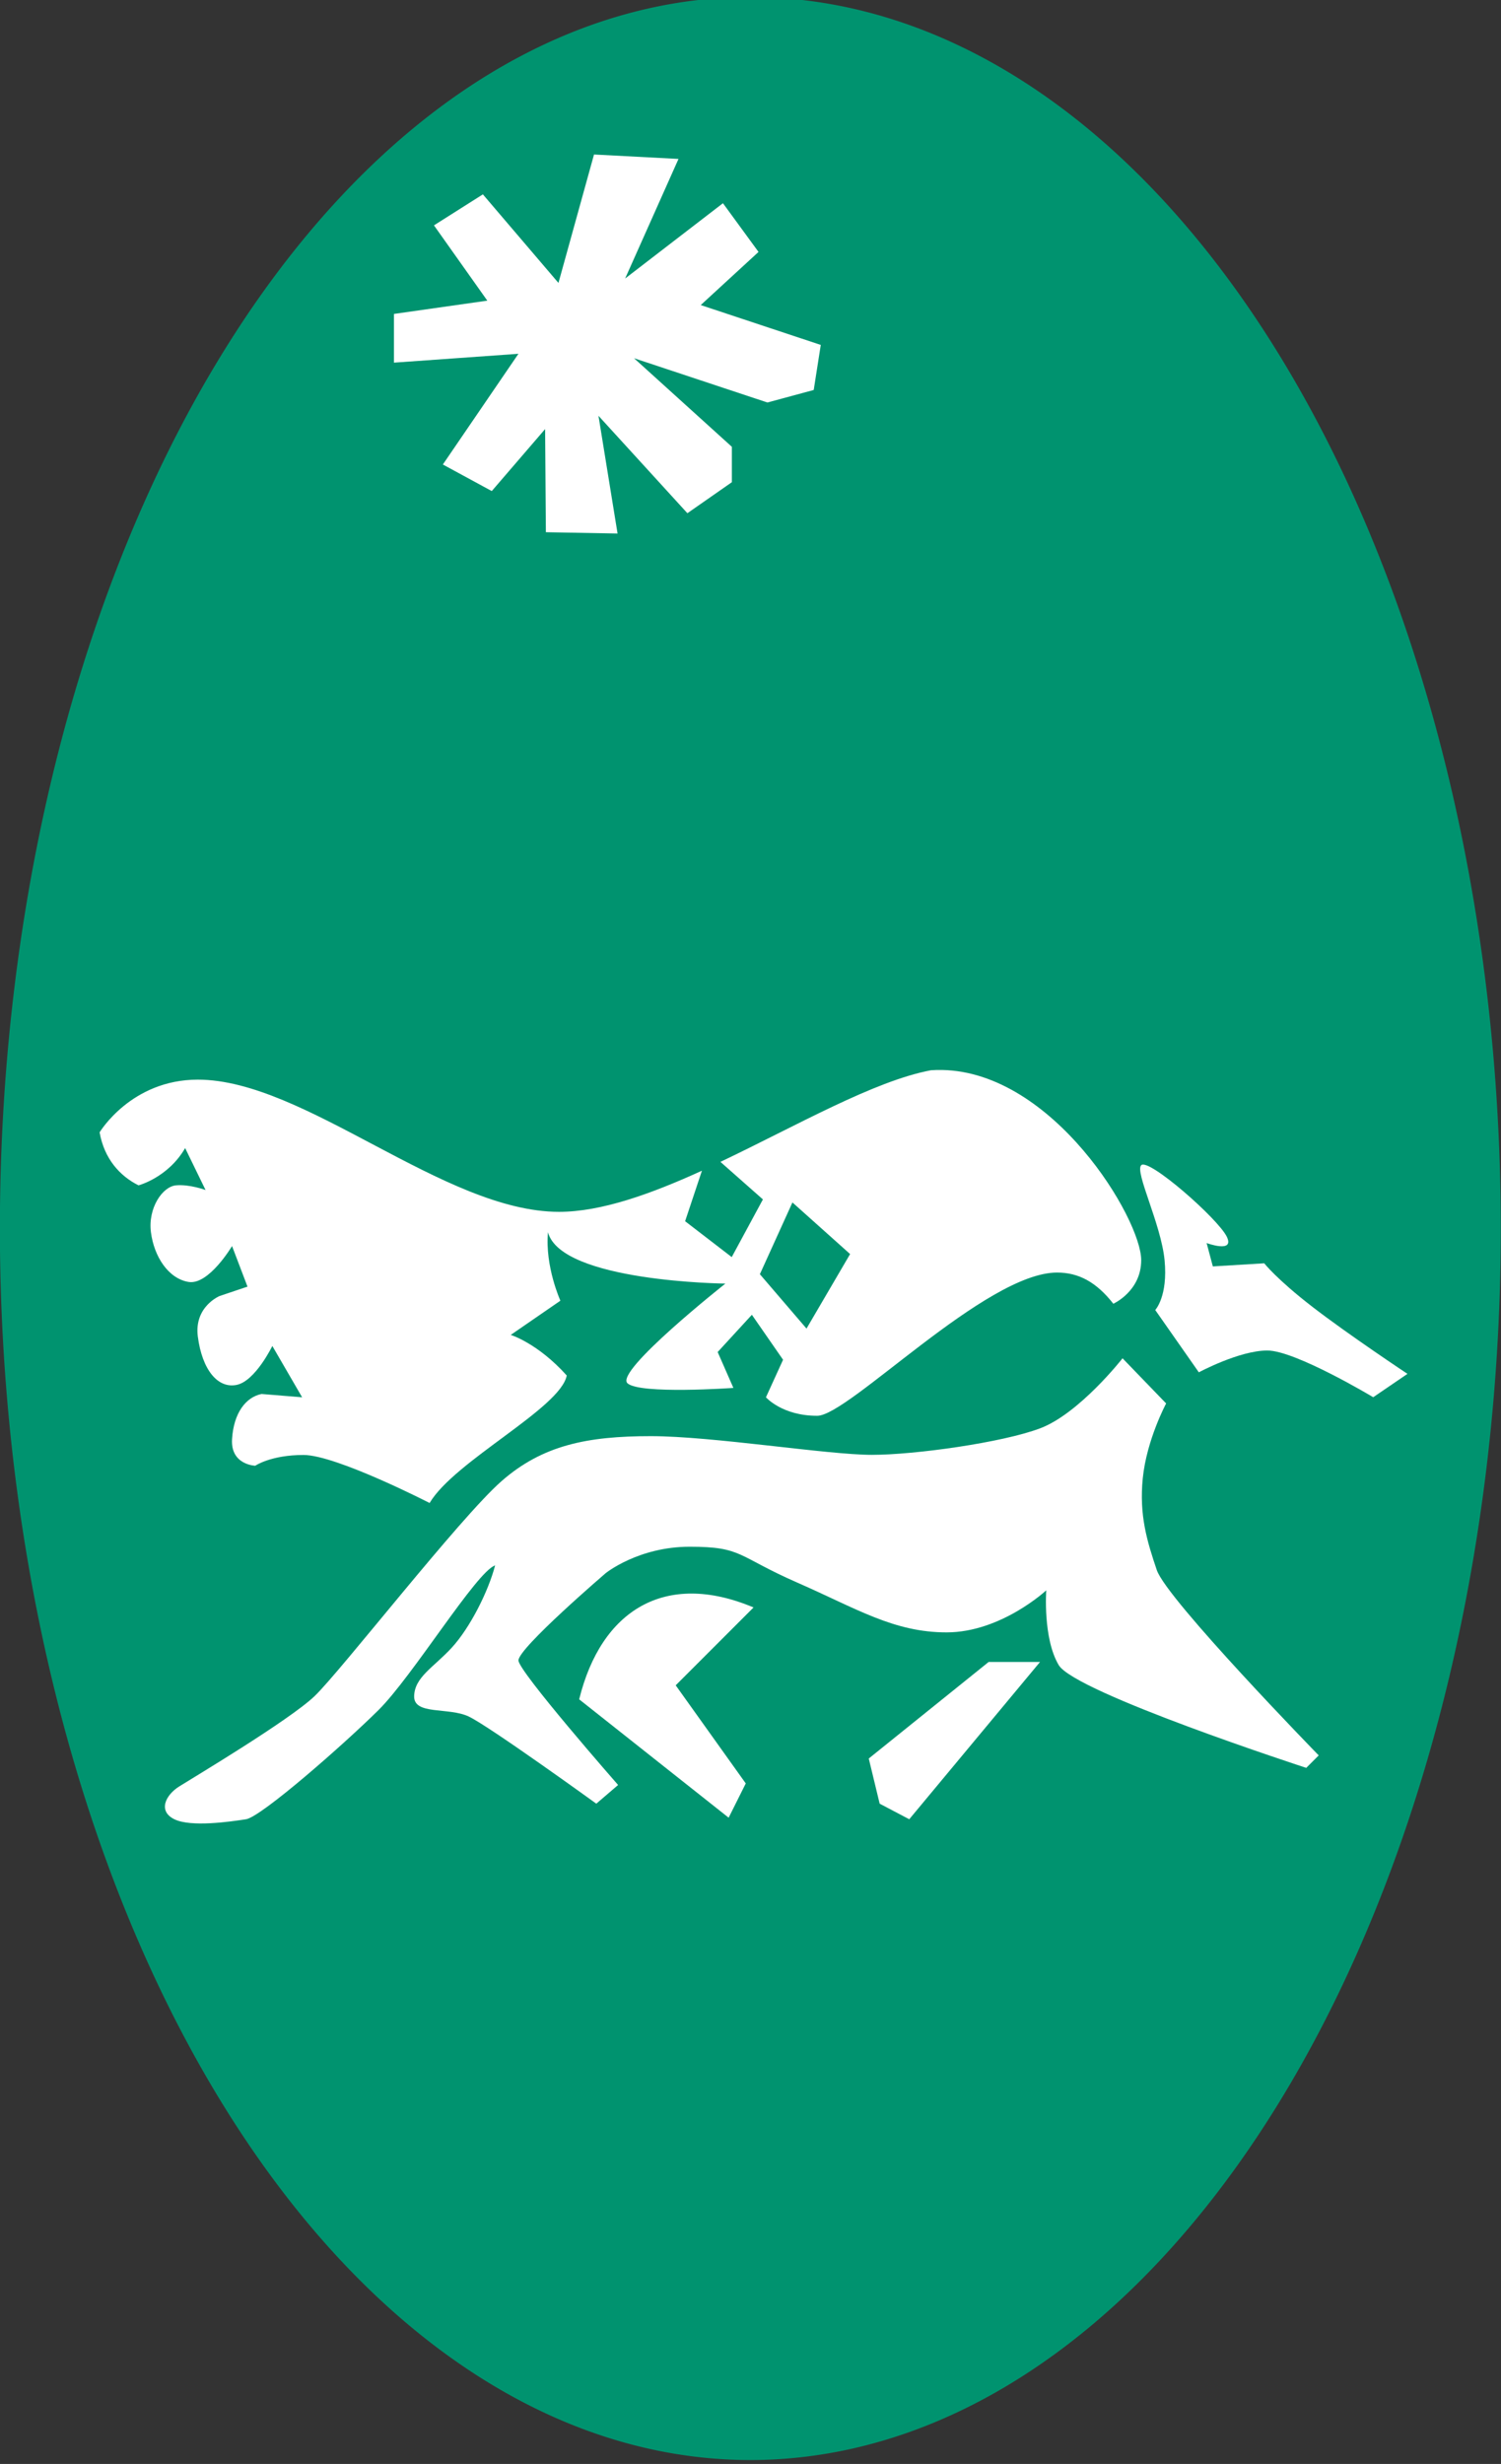<?xml version="1.0" encoding="UTF-8" standalone="no"?>
<!-- Created with Inkscape (http://www.inkscape.org/) -->
<svg
   xmlns:dc="http://purl.org/dc/elements/1.1/"
   xmlns:cc="http://web.resource.org/cc/"
   xmlns:rdf="http://www.w3.org/1999/02/22-rdf-syntax-ns#"
   xmlns:svg="http://www.w3.org/2000/svg"
   xmlns="http://www.w3.org/2000/svg"
   xmlns:sodipodi="http://sodipodi.sourceforge.net/DTD/sodipodi-0.dtd"
   xmlns:inkscape="http://www.inkscape.org/namespaces/inkscape"
   id="svg2"
   sodipodi:version="0.32"
   inkscape:version="0.44"
   width="170"
   height="279"
   version="1.0"
   sodipodi:docbase="C:\Documents and Settings\Jérôme\Mes documents\Mes images\Divers\WIKI COMMONS\Parc naturels français"
   sodipodi:docname="Parc naturel régional de l'Armorique.svg">
  <rect width="100%" height="100%" fill="#333333" stroke="none"/>
  <defs
     id="defs5" />
  <sodipodi:namedview
     inkscape:window-height="712"
     inkscape:window-width="1024"
     inkscape:pageshadow="2"
     inkscape:pageopacity="0.0"
     borderopacity="1.0"
     bordercolor="#666666"
     pagecolor="#ffffff"
     id="base"
     inkscape:zoom="1.4177628"
     inkscape:cx="48.804105"
     inkscape:cy="103.27235"
     inkscape:window-x="1"
     inkscape:window-y="247"
     inkscape:current-layer="layer1" />
  <g
     inkscape:groupmode="layer"
     id="layer1"
     inkscape:label="dessin"
     style="display:inline">
    <g
       id="g8430">
      <path
         transform="matrix(1.226,0,0,1.013,-155.324,-829.928)"
         d="M 265.334 956.603 A 69.326 137.655 0 1 1  126.682,956.603 A 69.326 137.655 0 1 1  265.334 956.603 z"
         sodipodi:ry="137.65453"
         sodipodi:rx="69.326012"
         sodipodi:cy="956.60254"
         sodipodi:cx="196.00807"
         id="path1335"
         style="color:black;fill:#00936f;fill-opacity:1;fill-rule:evenodd;stroke:none;stroke-width:2;stroke-linecap:butt;stroke-linejoin:round;marker:none;marker-start:none;marker-mid:none;marker-end:none;stroke-miterlimit:4;stroke-dasharray:none;stroke-dashoffset:0;stroke-opacity:1;visibility:visible;display:inline;overflow:visible"
         sodipodi:type="arc" />
      <path
         sodipodi:nodetypes="ccccccccccccccccccccccccccc"
         id="path3083"
         d="M 67.277,17.495 L 76.845,17.997 L 70.802,31.536 L 81.88,23.011 L 85.909,28.527 L 79.363,34.544 L 92.958,39.057 L 92.16,44.158 L 86.916,45.576 L 71.809,40.562 L 82.887,50.591 L 82.887,54.602 L 77.852,58.112 L 67.781,47.081 L 69.943,60.412 L 61.825,60.265 L 61.738,48.585 L 55.696,55.605 L 50.157,52.597 L 58.717,40.06 L 44.618,41.063 L 44.618,35.547 L 55.192,34.043 L 49.15,25.518 L 54.689,22.008 L 63.249,32.037 L 67.277,17.495 z "
         style="fill:white;fill-opacity:1;fill-rule:evenodd;stroke:none;stroke-width:1px;stroke-linecap:butt;stroke-linejoin:miter;stroke-opacity:1" />
      <path
         sodipodi:nodetypes="cccccc"
         id="path7529"
         d="M 65.596,192.42 C 68.065,182.369 75.295,177.784 85.346,182.016 L 76.529,190.833 L 84.464,201.942 L 82.524,205.821 L 65.596,192.42 z "
         style="fill:white;fill-opacity:1;fill-rule:evenodd;stroke:none;stroke-width:1px;stroke-linecap:butt;stroke-linejoin:miter;stroke-opacity:1" />
      <path
         id="path7531"
         d="M 111.972,188.188 L 117.791,188.188 L 102.979,205.998 L 99.629,204.234 L 98.394,199.121 L 111.972,188.188 z "
         style="fill:white;fill-opacity:1;fill-rule:evenodd;stroke:none;stroke-width:1px;stroke-linecap:butt;stroke-linejoin:miter;stroke-opacity:1" />
      <path
         sodipodi:nodetypes="cczzzczcczzcczzzzzzzzzczzzccz"
         id="path7533"
         d="M 58.719,188.012 C 58.719,186.601 68.594,178.137 68.594,178.137 C 68.594,178.137 72.295,175.139 78.116,175.139 C 84.113,175.139 83.472,176.212 90.283,179.195 C 97.028,182.148 101.218,184.838 107.211,184.838 C 113.379,184.838 118.497,180.077 118.497,180.077 C 118.497,180.077 118.1,185.499 119.907,188.541 C 121.762,191.662 147.944,200.179 147.944,200.179 L 149.355,198.768 C 149.355,198.768 132.138,181.104 131.016,177.784 C 129.914,174.522 129.006,171.57 129.429,167.38 C 129.87,163.016 132.074,158.916 132.074,158.916 L 127.137,153.803 C 127.137,153.803 122.244,160.063 117.791,161.738 C 113.493,163.355 103.597,164.735 98.747,164.735 C 93.721,164.735 80.704,162.619 73.708,162.619 C 66.536,162.619 61.442,163.632 56.78,167.733 C 52.019,171.921 38.573,189.246 35.619,192.067 C 32.752,194.806 21.601,201.457 20.278,202.295 C 18.757,203.258 17.854,205.072 19.749,205.998 C 21.645,206.923 26.107,206.268 27.861,205.998 C 29.58,205.733 38.881,197.578 42.849,193.654 C 46.729,189.819 53.958,177.961 56.074,177.255 C 55.324,180.156 53.253,184.309 51.137,186.601 C 49.1,188.807 46.949,189.907 46.905,192.067 C 46.861,194.227 50.804,193.287 53.077,194.36 C 55.413,195.462 67.536,204.234 67.536,204.234 L 70.005,202.118 C 70.005,202.118 58.719,189.246 58.719,188.012 z "
         style="fill:white;fill-opacity:1;fill-rule:evenodd;stroke:none;stroke-width:1px;stroke-linecap:butt;stroke-linejoin:miter;stroke-opacity:1" />
      <path
         sodipodi:nodetypes="cczcczccczzzc"
         id="path7535"
         d="M 130.84,148.336 L 135.777,155.39 C 135.777,155.39 140.362,152.921 143.536,152.921 C 146.715,152.921 155.527,158.211 155.527,158.211 L 159.406,155.566 C 159.406,155.566 152.705,151.114 148.65,147.984 C 144.594,144.854 143.183,143.046 143.183,143.046 L 137.364,143.399 L 136.659,140.754 C 136.659,140.754 139.853,141.934 138.951,140.049 C 137.981,138.021 130.091,131.1 129.253,131.937 C 128.498,132.692 131.501,138.594 131.898,142.694 C 132.295,146.793 130.84,148.336 130.84,148.336 z "
         style="fill:white;fill-opacity:1;fill-rule:evenodd;stroke:none;stroke-width:1px;stroke-linecap:butt;stroke-linejoin:miter;stroke-opacity:1" />
      <path
         sodipodi:nodetypes="cccccccsscccczzzccczzccczcsccccccsccccccscscccccc"
         id="path7537"
         d="M 106.688,121.156 C 106.281,121.149 105.849,121.159 105.438,121.188 C 98.989,122.397 90.242,127.446 81.594,131.562 L 86.406,135.812 L 82.875,142.344 L 77.594,138.281 L 79.5,132.562 C 73.732,135.195 68.098,137.219 63.312,137.219 C 50.26,137.219 34.55,122.25 22.406,122.25 C 14.846,122.25 11.281,128.219 11.281,128.219 C 11.81,131.216 13.571,133.161 15.688,134.219 C 15.688,134.219 19.029,133.35 20.969,130 L 23.281,134.75 C 23.281,134.75 21.484,134.081 19.938,134.219 C 18.396,134.356 16.742,136.797 17.094,139.531 C 17.445,142.266 19.047,144.766 21.344,145.156 C 23.641,145.547 26.281,141.094 26.281,141.094 L 28.031,145.688 L 24.875,146.75 C 24.875,146.75 21.967,147.94 22.406,151.344 C 22.891,155.094 24.661,157.261 26.812,156.812 C 28.922,156.373 30.844,152.406 30.844,152.406 L 34.219,158.219 L 29.625,157.844 C 27.862,158.196 26.461,159.968 26.281,162.969 C 26.107,165.882 28.906,165.969 28.906,165.969 C 28.906,165.969 30.668,164.75 34.375,164.75 C 38.078,164.75 48.656,170.188 48.656,170.188 C 51.478,165.426 63.482,159.453 64.188,155.75 C 60.885,152.073 57.844,151.156 57.844,151.156 L 63.469,147.281 C 63.469,147.281 61.71,143.411 62.062,139.531 C 63.555,145.153 82.156,145.344 82.156,145.344 C 82.156,145.344 69.608,155.258 71.062,156.625 C 72.432,157.912 83.062,157.156 83.062,157.156 L 81.281,153.094 L 85.156,148.875 L 88.688,153.969 L 86.75,158.219 C 86.75,158.219 88.583,160.322 92.562,160.312 C 96.107,160.312 111.636,144.094 119.719,144.094 C 122.159,144.094 124.154,145.156 126.094,147.625 C 126.094,147.625 129.25,146.214 129.25,142.688 C 129.25,138.025 119.282,121.378 106.688,121.156 z M 89.75,136.156 L 96.281,142 L 91.344,150.438 L 86.062,144.281 L 89.75,136.156 z "
         style="fill:white;fill-opacity:1;fill-rule:evenodd;stroke:none;stroke-width:1px;stroke-linecap:butt;stroke-linejoin:miter;stroke-opacity:1" />
    </g>
  </g>
</svg>
